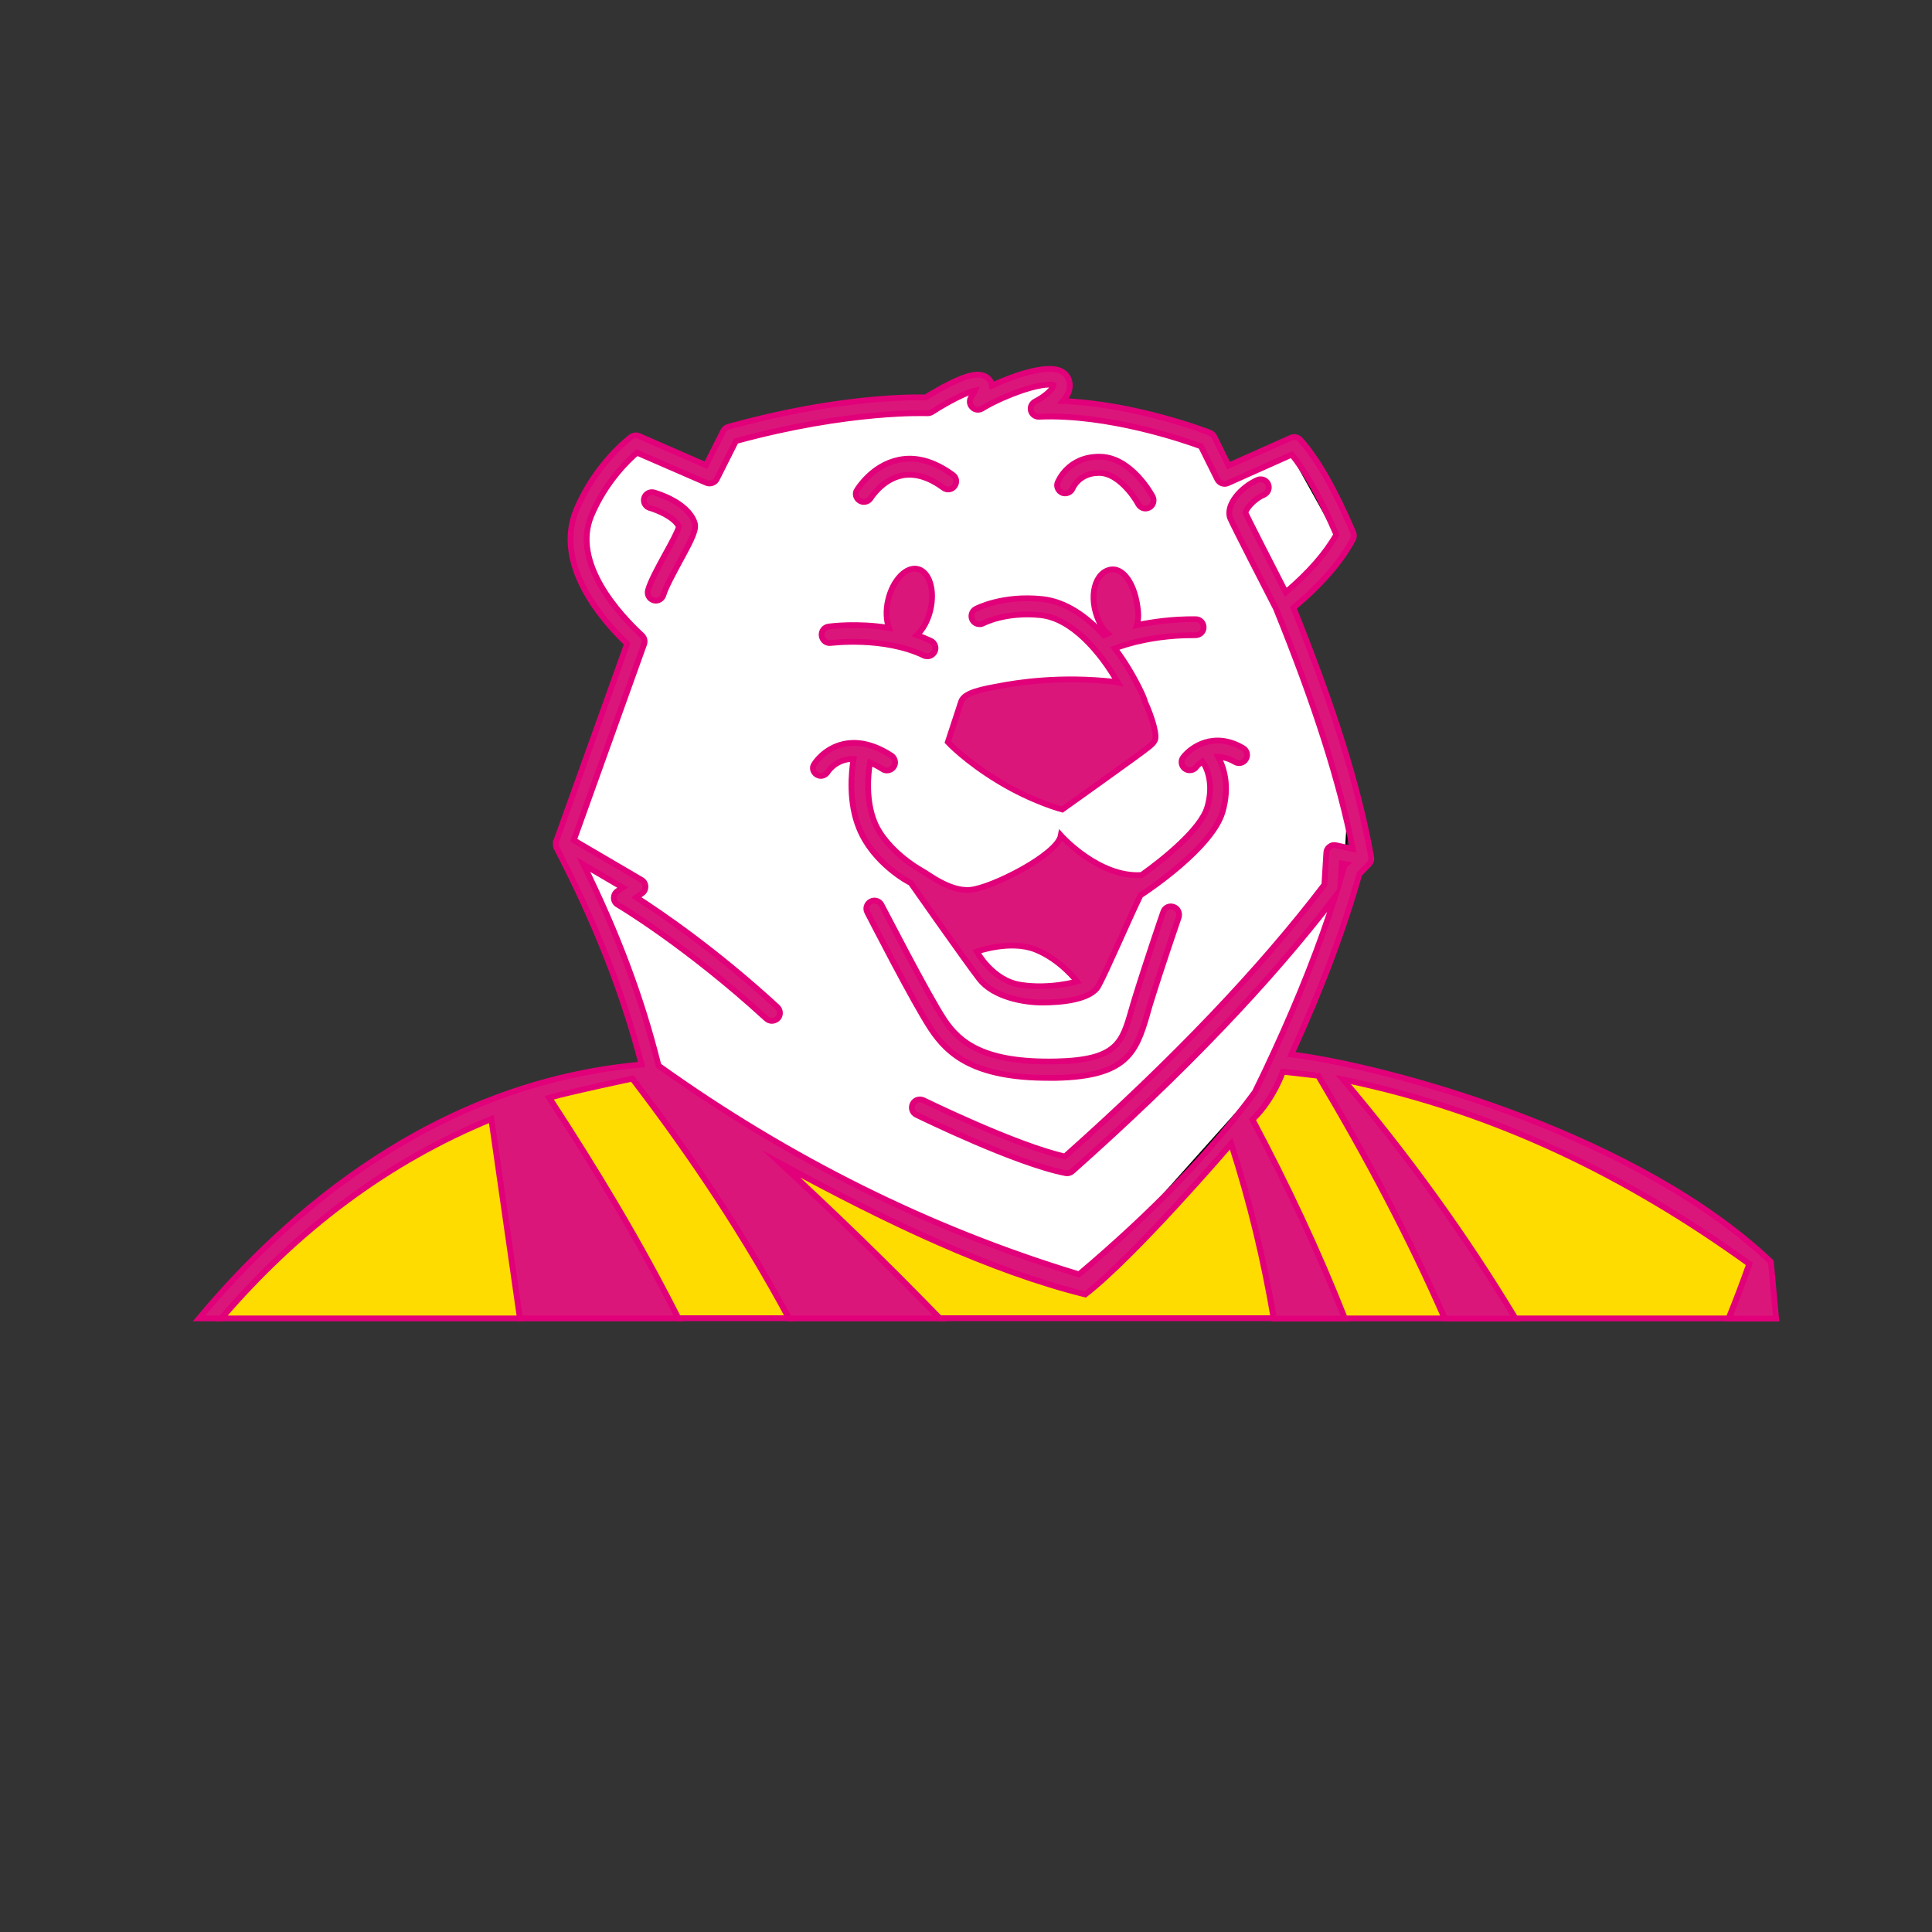 <?xml version="1.0" encoding="UTF-8"?>
<svg xmlns="http://www.w3.org/2000/svg" xmlns:xlink="http://www.w3.org/1999/xlink" version="1.1" x="0px" y="0px" viewBox="0 0 1000 1000" style="enable-background:new 0 0 1000 1000;" xml:space="preserve">
<rect x="0" y="0" width="1000" height="1000" fill="#333333" stroke="none"/>
<style type="text/css">
	.st0{display:none;}
	.st1{display:inline;fill:#FFDD00;}
	.st2{fill:#FFFFFF;stroke:#000000;stroke-miterlimit:10;}
	.st3{fill:none;}
	.st4{fill:#DB167B;stroke:#E2007A;stroke-width:3;stroke-miterlimit:10;}
	.st5{fill:#FFDC00;stroke:#E2007A;stroke-width:3;stroke-miterlimit:10;}
</style>
<g id="Ebene_2" class="st0">
	<rect x="30.9" y="134.3" class="st1" width="913.3" height="711.1"></rect>
</g>
<g id="HGs">
	<g>
		<polygon class="st2" points="287.9,435.5 333.4,333.4 301.4,302.9 298.4,263.6 329.7,234.3 365.6,249.9 380.9,228.3 425.3,213.2     480,213.9 504.6,202.1 547.9,191.4 550.1,207.4 628.4,225.9 635.6,250.1 668.7,235.3 691.8,276.8 669.3,314.5 697.5,426.2     694,481.9 649.6,565.4 591.9,629.9 558.6,659.7 430.3,616.3 341,551.8   "></polygon>
		<path class="st3" d="M694,454.5c0.5-1.9,1.1-3.7,1.6-5.6c0.2-0.6,0.5-1.2,1-1.7l-2.1-0.4L694,454.5z"></path>
		<path class="st3" d="M341,551.8c67.5,48.3,140.6,84.6,217.6,108c37.8-31.9,68.4-63.6,91-94.3c3.5-7.1,6.7-14,9.9-20.8    c13.4-29.1,23.8-55.6,31.6-80.2c-34.1,44.4-78.6,90.9-135.9,141.9c-0.8,0.7-1.8,1.1-2.8,1.1c-0.3,0-0.5,0-0.8-0.1    c-26.1-5.1-75.2-29.2-77.2-30.2c-2.1-1-2.9-3.5-1.9-5.6c1-2.1,3.5-2.9,5.6-1.9c0.5,0.2,47.6,23.3,73.2,29.1    C607.9,548,651.9,502,685.5,458l1-16.5c0.1-1.2,0.7-2.3,1.6-3.1c1-0.7,2.2-1,3.4-0.8l8.7,1.9c-6.7-34.7-19.4-74.5-39.8-124.5    c-3.9-7.6-22.7-44-23.7-46.8c-2.5-6.6,5.4-15.9,14.2-19.7c2.1-0.9,4.6,0,5.5,2.2c0.9,2.1,0,4.6-2.2,5.5c-5.7,2.5-9.4,7.6-9.6,9.3    c1.3,2.9,12.6,25,20.9,41.2c12.1-10.3,20.7-20.2,26.2-29.9c-8.1-18.7-15.9-32.6-23.1-41.4l-33.1,14.8c-2,0.9-4.5,0-5.4-2    l-8.5-17.1c-8.2-3-48.3-16.9-83.8-15.3c-2,0.1-3.7-1.2-4.2-3.1c-0.5-1.9,0.4-3.9,2.2-4.8c5-2.5,9.6-6.6,9.5-8.5    c-1.3-0.4-5.6-0.6-14.8,2.3c-7.7,2.4-16.2,6.2-22.2,9.9c-1.7,1-3.9,0.7-5.2-0.8c-1.3-1.5-1.5-3.7-0.3-5.3c0.7-1,1.4-2.3,1.9-3.3    c-4.5,0.9-14.4,6.1-22.2,11.1c-0.7,0.5-1.6,0.7-2.5,0.7c-0.4,0-40.1-1.7-99.1,14.4L371,248c-1,2-3.4,2.8-5.4,1.9l-35.9-15.6    c-4.5,3.9-16.3,15.1-23.6,32.5c-10.4,24.7,14.9,51.6,26.2,62.1c1.2,1.1,1.7,2.9,1.1,4.5L297,434.9l35.2,20.6c1.2,0.7,2,2,2.1,3.4    c0.1,1.4-0.6,2.8-1.8,3.6l-2.9,2.1c11.6,7.5,40.5,27,72.9,56.7c1.7,1.6,1.8,4.2,0.3,5.9c-0.8,0.9-1.9,1.3-3.1,1.3    c-1,0-2-0.4-2.8-1.1c-41.2-37.8-76.6-58.8-76.9-59c-1.2-0.7-2-2-2.1-3.4c-0.1-1.4,0.6-2.8,1.8-3.6l2.8-1.9L302,447.5    c17.6,35.7,30,68.8,38.7,102.9C340.8,550.8,340.9,551.3,341,551.8z M351.6,290.9c-3.4,6.1-7.2,13-8.3,17.1c-0.5,1.8-2.2,3-4,3    c-0.4,0-0.8,0-1.2-0.2c-2.2-0.6-3.5-3-2.8-5.2c1.4-4.9,5.3-11.9,9-18.7c2.6-4.8,6.5-11.8,7-14.2c-2.4-5.1-11.8-8.8-15.1-9.7    c-2.2-0.6-3.5-2.9-2.9-5.1c0.6-2.2,2.9-3.5,5.1-2.9c1.7,0.5,17.1,5,20.9,15.3C360.7,273.8,358.4,278.5,351.6,290.9z M610,474.7    c-0.1,0.2-8.4,24.6-14.7,44.6c-0.6,2-1.2,4-1.7,5.9c-5.6,19.7-10.9,31.8-46.9,32.6c-1.4,0-2.8,0-4.1,0c-38.5,0-52-12.1-60.8-25.3    c-9-13.5-32-58.5-33-60.4c-1.1-2.1-0.2-4.6,1.8-5.6c2.1-1.1,4.6-0.2,5.6,1.8c0.2,0.5,23.8,46.5,32.5,59.5    c7.8,11.7,20.2,22.4,57.8,21.5c31.6-0.7,34.2-9.9,39-26.5c0.6-2,1.1-4,1.8-6.1c6.2-20.2,14.6-44.6,14.7-44.8    c0.8-2.2,3.1-3.4,5.3-2.6C609.6,470.1,610.8,472.5,610,474.7z M547.5,249.7c0.2-0.6,5.4-13.7,22.1-13.4    c16.1,0.4,26.7,19.8,27.1,20.6c1.1,2,0.3,4.6-1.7,5.7c-0.6,0.3-1.3,0.5-2,0.5c-1.5,0-2.9-0.8-3.7-2.2c-2.4-4.4-10.6-16-19.9-16.2    c-0.2,0-0.3,0-0.5,0c-10.2,0-13.5,7.7-13.6,8c-0.9,2.1-3.3,3.2-5.4,2.3C547.7,254.2,546.6,251.8,547.5,249.7z M517.4,355.3    c8.2-1.5,31.5-5.5,60.2-2.1c0.3,0.1,0.7,0.1,1.1,0.2c-9.5-16.5-24.1-33.1-39.9-34.8c-18-2-29.6,4.1-29.7,4.2    c-2,1.1-4.6,0.3-5.7-1.7c-1.1-2-0.3-4.6,1.7-5.7c0.6-0.3,13.8-7.3,34.6-5.1c11.7,1.3,22.6,8.7,31.7,18.7c0.4-0.2,1.1-0.5,2-0.8    c-1.2-1-2.3-2.3-3.2-3.9c-7.2-12.8-4.3-26.8,3.9-29.1c7.2-2.1,13.9,7.6,15.1,21.9c0.2,2.6-0.1,4.8-0.7,6.7    c7.9-1.8,18.3-3.2,30.5-3.1c2.3,0,4.2,1.9,4.1,4.2c0,2.3-1.8,4.1-4.2,4.1c-21-0.2-36.1,4.6-41.8,6.8c5.6,7.3,10.4,15.5,14,23.3    c0.7,1.5,1.3,3,1.7,4.5c3.6,7.8,6.6,17.6,4.9,20.1c-0.5,0.9-1.4,1.8-2.8,3c-3.8,3.2-45,32.5-45,32.5s-15-3.9-32.6-14.5    c-17.6-10.6-26.5-20.3-26.5-20.3s5.3-16.2,6.9-21C499.2,358.5,509.1,356.8,517.4,355.3z M443.5,253.5c0.3-0.5,7.8-12.8,21.6-15.6    c9-1.8,18.5,0.8,28,7.8c1.9,1.4,2.3,4,0.9,5.8c-1.4,1.9-4,2.3-5.8,0.9c-7.6-5.6-14.8-7.7-21.4-6.4c-10.2,2-16.1,11.6-16.2,11.7    c-0.8,1.3-2.2,2-3.6,2c-0.7,0-1.5-0.2-2.1-0.6C443,258,442.3,255.4,443.5,253.5z M428.9,324.5c0.8-0.1,14.9-2,31.2,0.7    c-1.4-3.9-1.6-9.1-0.4-14.5c2.4-10.3,9.2-17.4,15.3-16c6,1.4,9,10.9,6.6,21.1c-1.3,5.5-3.9,10.2-7,13.1c2.4,0.8,4.9,1.8,7.2,3    c2.1,1,3,3.5,2,5.6c-0.7,1.5-2.2,2.4-3.8,2.4c-0.6,0-1.2-0.1-1.8-0.4c-20.9-10.1-47.9-6.6-48.2-6.5c-2.3,0.3-4.4-1.3-4.7-3.6    C425,326.9,426.6,324.8,428.9,324.5z M421.3,395.1c0.2-0.3,5.1-8,15-10.2c7.7-1.7,16,0.3,24.8,6c1.9,1.3,2.5,3.8,1.2,5.8    c-1.3,1.9-3.8,2.5-5.8,1.2c-2.3-1.5-4.5-2.6-6.5-3.4c-1,6.7-2.1,19.8,2.4,31c0.7,1.7,1.6,3.4,2.6,5c2.4,3.8,5.4,7.2,8.7,10.3    c2.8,2.6,5.7,4.9,8.8,7c2.8,1.9,5.7,3.4,8.5,5.3c1.6,1.1,3.3,2.1,5,3c4.8,2.6,10.3,4.8,15.9,4.3c10.8-0.9,45.1-18.1,46.9-28.2    c0,0,19.7,22,41.8,20.5c11.5-8.1,30.7-23.7,34-35.1c3.8-13.1-0.9-21.4-2.5-23.7c-1.9,1.3-3,2.6-3.3,3c-0.8,1.1-2.1,1.6-3.3,1.6    c-0.9,0-1.8-0.3-2.6-0.9c-1.8-1.4-2.2-4-0.8-5.8c4.2-5.5,16.2-13.6,31-4.8c2,1.2,2.7,3.7,1.5,5.7c-1.2,2-3.7,2.6-5.7,1.5    c-3.2-1.9-6.1-2.7-8.7-2.7c2.7,5,6.3,14.8,2.3,28.5c-5.4,18.7-39.7,41.4-42.5,43.2c-0.3,0.6-0.5,1.2-0.9,1.9    c-4.3,8.7-16.9,38-20.9,45.1c-4,7.2-19.1,8.5-29,8.5c-9.9,0-25.5-2.9-32.6-12.2c-7.2-9.3-35.5-49.7-35.5-49.7    c-0.8-0.3-19.2-9.9-26.7-28.3c-5.5-13.4-4.1-28.5-2.9-35.9c-8.6-0.1-12.9,5.9-13.5,6.9c-0.8,1.2-2.2,1.9-3.5,1.9    c-0.8,0-1.5-0.2-2.2-0.7C420.7,399.6,420.1,397.1,421.3,395.1z"></path>
		<path class="st3" d="M528.6,509.8c15,2.2,29-1.8,29-1.8s-8.5-11.3-21.5-16.5c-13-5.2-30.3,1-30.3,1S513.6,507.5,528.6,509.8z"></path>
		<path class="st4" d="M254.3,579.2l14.8,103.2h82.1c-19.8-39.3-42.3-76.5-66.8-114.1c10.2-3,43-9.9,43-9.9    c31.6,41.3,58.4,82.1,81,124h78.1c-26.8-27.6-54-53.9-81.8-79.7c55,30,108.4,55.3,157.1,67.4c25.5-19.6,75.5-78,75.5-78    c9.8,30.6,17,61.1,22.1,90.4h36.8c-14-35.3-30-69.4-47.8-102.9c10.9-10.5,15.7-24.8,15.7-24.8l18.3,2.1    c25.5,42.9,47.2,84,65.5,125.6h36.6c-26.1-43.4-56-84.5-89.1-123.6c79.3,16.3,147.9,50.5,210.1,95.4c-3.3,9.4-6.9,18.8-10.7,28.2    h24.5l-2.7-29.4c-68.7-65-191.1-98.8-242.3-106.5c-1.9-0.3-3.9-0.6-5.9-0.8c15.7-34.3,27.2-65,35.2-93.4l5-5.1    c0.9-1,1.4-2.3,1.1-3.7c-6.4-36-19.2-77-40.2-129c14.5-12.2,24.6-23.8,30.8-35.5c0.6-1.1,0.6-2.4,0.1-3.6    c-9.7-22.5-18.6-38.2-27.4-47.9c-1.2-1.3-3.2-1.8-4.8-1l-32.3,14.4l-7.4-15c-0.5-0.9-1.3-1.7-2.2-2c-1.7-0.7-38.6-14.9-76.1-16.4    c2.8-3.2,4.6-7.2,2.8-11.6c-0.6-1.4-2-3.4-5-4.4c-7.8-2.5-23.2,2.7-34.6,8c-0.1-0.6-0.3-1.3-0.5-1.8c-0.6-1.3-2.3-3.6-6.3-3.9    c-7.1-0.5-21.7,8.2-27.5,11.8c-7.7-0.2-46.3-0.3-102.1,15.2c-1.1,0.3-2.1,1.1-2.6,2.1l-9,17.8l-34.6-15.1c-1.4-0.6-3-0.4-4.2,0.5    c-0.7,0.5-18.1,13.6-28.2,37.5c-11.8,28.1,12.9,56.8,26.2,69.5l-36.7,102.2c0,0,0,0,0,0c0,0.1,0,0.1-0.1,0.2c0,0.1,0,0.1-0.1,0.2    c0,0.1,0,0.1,0,0.2c0,0.1,0,0.1,0,0.2l0,0.2c0,0.1,0,0.1,0,0.2c0,0.1,0,0.2,0,0.2c0,0.1,0,0.2,0,0.4c0,0.1,0,0.1,0,0.2    c0,0.1,0,0.1,0,0.2c0,0.1,0,0.2,0.1,0.3c0,0,0,0.1,0,0.1c0,0.1,0.1,0.2,0.1,0.3c0,0,0,0,0,0.1c0,0.1,0.1,0.2,0.1,0.3c0,0,0,0,0,0    c20.5,39.6,34.6,75.4,44.1,112.3c-107.1,9.4-184.2,77.6-229.1,131.4h11.5C154.5,635.8,201.3,600.9,254.3,579.2z M695.6,449    c-0.5,1.8-1,3.7-1.6,5.6l0.5-7.7l2.1,0.4C696.1,447.7,695.8,448.3,695.6,449z M302,447.5l20.3,11.9l-2.8,1.9    c-1.2,0.8-1.8,2.2-1.8,3.6c0.1,1.4,0.8,2.7,2.1,3.4c0.4,0.2,35.7,21.2,76.9,59c0.8,0.7,1.8,1.1,2.8,1.1c1.1,0,2.3-0.5,3.1-1.3    c1.6-1.7,1.4-4.3-0.3-5.9c-32.3-29.7-61.2-49.2-72.9-56.7l2.9-2.1c1.2-0.8,1.8-2.2,1.8-3.6c-0.1-1.4-0.8-2.7-2.1-3.4L297,434.9    l36.4-101.5c0.6-1.6,0.1-3.3-1.1-4.5c-11.3-10.4-36.6-37.4-26.2-62.1c7.3-17.4,19.1-28.7,23.6-32.5l35.9,15.6c2,0.9,4.4,0,5.4-1.9    l9.9-19.7c58.9-16.1,98.7-14.4,99.1-14.4c0.9,0,1.7-0.2,2.5-0.7c7.7-5,17.7-10.2,22.2-11.1c-0.4,1-1.2,2.3-1.9,3.3    c-1.2,1.6-1.1,3.8,0.3,5.3c1.3,1.5,3.5,1.8,5.2,0.8c6-3.7,14.5-7.4,22.2-9.9c9.2-2.9,13.5-2.7,14.8-2.3c0,1.9-4.5,6-9.5,8.5    c-1.8,0.9-2.7,2.9-2.2,4.8c0.5,1.9,2.3,3.2,4.2,3.1c35.6-1.6,75.7,12.3,83.8,15.3l8.5,17.1c1,2,3.4,2.9,5.4,2l33.1-14.8    c7.2,8.8,15,22.7,23.1,41.4c-5.5,9.7-14.1,19.6-26.2,29.9c-8.3-16.2-19.6-38.3-20.9-41.2c0.2-1.7,3.9-6.8,9.6-9.3    c2.1-0.9,3.1-3.4,2.2-5.5c-0.9-2.1-3.4-3.1-5.5-2.2c-8.7,3.8-16.6,13-14.2,19.7c1.1,2.9,19.8,39.2,23.7,46.8    c20.3,50,33,89.8,39.8,124.5l-8.7-1.9c-1.2-0.3-2.4,0-3.4,0.8c-1,0.7-1.6,1.9-1.6,3.1l-1,16.5c-33.6,44-77.5,90.1-134.3,140.7    c-25.5-5.7-72.7-28.9-73.2-29.1c-2.1-1-4.6-0.2-5.6,1.9c-1,2.1-0.2,4.6,1.9,5.6c2.1,1,51.2,25.1,77.2,30.2    c0.3,0.1,0.5,0.1,0.8,0.1c1,0,2-0.4,2.8-1.1c57.3-51,101.8-97.4,135.9-141.9c-7.8,24.6-18.2,51.1-31.6,80.2    c-3.1,6.8-6.4,13.7-9.9,20.8c-22.6,30.7-53.2,62.4-91,94.3c-77-23.3-150.1-59.7-217.6-108c-0.1-0.5-0.2-0.9-0.4-1.4    C332,516.3,319.6,483.2,302,447.5z"></path>
		<path class="st4" d="M549.8,255.1c2.1,0.8,4.5-0.2,5.4-2.3c0.1-0.3,3.4-8,13.6-8c0.1,0,0.3,0,0.5,0c9.3,0.2,17.6,11.8,19.9,16.2    c0.8,1.4,2.2,2.2,3.7,2.2c0.7,0,1.3-0.2,2-0.5c2-1.1,2.8-3.6,1.7-5.7c-0.4-0.8-11-20.3-27.1-20.6c-16.7-0.3-21.8,12.8-22.1,13.4    C546.6,251.8,547.7,254.2,549.8,255.1z"></path>
		<path class="st4" d="M445,259.2c0.7,0.4,1.4,0.6,2.1,0.6c1.4,0,2.8-0.7,3.6-2c0.1-0.1,6-9.7,16.2-11.7c6.6-1.3,13.8,0.8,21.4,6.4    c1.9,1.4,4.5,1,5.8-0.9c1.4-1.9,1-4.5-0.9-5.8c-9.6-7-19-9.7-28-7.8c-13.8,2.8-21.3,15.1-21.6,15.6C442.3,255.4,443,258,445,259.2    z"></path>
		<path class="st4" d="M430,332.8c0.3,0,27.3-3.5,48.2,6.5c0.6,0.3,1.2,0.4,1.8,0.4c1.6,0,3-0.9,3.8-2.4c1-2.1,0.1-4.6-2-5.6    c-2.4-1.1-4.8-2.1-7.2-3c3.1-2.9,5.7-7.5,7-13.1c2.4-10.3-0.6-19.7-6.6-21.1c-6-1.4-12.9,5.8-15.3,16c-1.3,5.4-1,10.6,0.4,14.5    c-16.3-2.7-30.4-0.8-31.2-0.7c-2.3,0.3-3.9,2.4-3.6,4.7C425.6,331.5,427.7,333.1,430,332.8z"></path>
		<path class="st4" d="M338.5,254.9c-2.2-0.6-4.5,0.7-5.1,2.9c-0.6,2.2,0.7,4.5,2.9,5.1c3.2,0.9,12.7,4.5,15.1,9.7    c-0.5,2.4-4.4,9.5-7,14.2c-3.7,6.8-7.6,13.8-9,18.7c-0.6,2.2,0.6,4.5,2.8,5.2c0.4,0.1,0.8,0.2,1.2,0.2c1.8,0,3.5-1.2,4-3    c1.2-4,5-10.9,8.3-17.1c6.8-12.4,9.1-17.1,7.7-20.6C355.6,259.9,340.2,255.4,338.5,254.9z"></path>
		<path class="st4" d="M607.4,469.4c-2.2-0.8-4.6,0.4-5.3,2.6c-0.1,0.2-8.5,24.7-14.7,44.8c-0.7,2.1-1.2,4.2-1.8,6.1    c-4.8,16.7-7.4,25.8-39,26.5c-37.6,0.8-50-9.9-57.8-21.5c-8.7-13.1-32.2-59.1-32.5-59.5c-1.1-2.1-3.6-2.9-5.6-1.8    c-2.1,1.1-2.9,3.6-1.8,5.6c1,1.9,24,46.9,33,60.4c8.8,13.2,22.3,25.3,60.8,25.3c1.3,0,2.7,0,4.1,0c36-0.8,41.2-12.9,46.9-32.6    c0.5-1.9,1.1-3.9,1.7-5.9c6.2-20,14.6-44.3,14.7-44.6C610.8,472.5,609.6,470.1,607.4,469.4z"></path>
		<path class="st4" d="M422.6,400.9c0.7,0.4,1.5,0.7,2.2,0.7c1.4,0,2.7-0.7,3.5-1.9c0.6-1,4.9-7,13.5-6.9    c-1.2,7.3-2.6,22.5,2.9,35.9c7.5,18.4,25.9,28,26.7,28.3c0,0,28.3,40.4,35.5,49.7c7.2,9.3,22.7,12.2,32.6,12.2    c9.9,0,25-1.4,29-8.5c4-7.2,16.6-36.4,20.9-45.1c0.3-0.7,0.6-1.3,0.9-1.9c2.8-1.8,37-24.4,42.5-43.2c4-13.7,0.4-23.5-2.3-28.5    c2.5,0.1,5.4,0.8,8.7,2.7c2,1.2,4.6,0.5,5.7-1.5c1.2-2,0.5-4.6-1.5-5.7c-14.9-8.8-26.8-0.7-31,4.8c-1.4,1.8-1,4.4,0.8,5.8    c0.8,0.6,1.7,0.9,2.6,0.9c1.2,0,2.5-0.5,3.3-1.6c0.3-0.4,1.4-1.7,3.3-3c1.6,2.3,6.3,10.6,2.5,23.7c-3.3,11.4-22.5,26.9-34,35.1    c-22.2,1.5-41.8-20.5-41.8-20.5c-1.8,10.1-36.1,27.3-46.9,28.2c-5.5,0.5-11.1-1.7-15.9-4.3c-1.7-0.9-3.4-1.9-5-3    c-2.8-1.9-5.7-3.4-8.5-5.3c-3.1-2.1-6.1-4.5-8.8-7c-3.3-3.1-6.3-6.5-8.7-10.3c-1-1.6-1.9-3.3-2.6-5c-4.6-11.2-3.5-24.4-2.4-31    c2,0.8,4.2,1.9,6.5,3.4c1.9,1.3,4.5,0.7,5.8-1.2c1.3-1.9,0.7-4.5-1.2-5.8c-8.8-5.7-17.1-7.7-24.8-6c-9.9,2.2-14.8,9.8-15,10.2    C420.1,397.1,420.7,399.6,422.6,400.9z M536,491.5c13,5.2,21.5,16.5,21.5,16.5s-13.9,4.1-29,1.8c-15-2.2-22.9-17.3-22.9-17.3    S523,486.3,536,491.5z"></path>
		<path class="st4" d="M517.2,404.5c17.6,10.6,32.6,14.5,32.6,14.5s41.2-29.3,45-32.5c1.4-1.2,2.3-2,2.8-3    c1.7-2.4-1.3-12.2-4.9-20.1c-0.4-1.5-1-3-1.7-4.5c-3.7-7.8-8.4-16-14-23.3c5.7-2.2,20.9-7,41.8-6.8c2.4-0.1,4.2-1.8,4.2-4.1    c0-2.3-1.8-4.2-4.1-4.2c-12.2-0.1-22.6,1.4-30.5,3.1c0.6-1.9,0.9-4.1,0.7-6.7c-1.2-14.3-7.8-24-15.1-21.9    c-8.2,2.3-11.1,16.3-3.9,29.1c0.9,1.6,2,2.9,3.2,3.9c-0.9,0.4-1.6,0.6-2,0.8c-9.1-10-19.9-17.4-31.7-18.7    c-20.7-2.2-34,4.8-34.6,5.1c-2,1.1-2.8,3.6-1.7,5.7c1.1,2,3.6,2.8,5.7,1.7c0.1-0.1,11.7-6.1,29.7-4.2    c15.8,1.7,30.4,18.3,39.9,34.8c-0.4-0.1-0.7-0.1-1.1-0.2c-28.7-3.4-52,0.5-60.2,2.1c-8.2,1.5-18.2,3.2-19.8,8    c-1.6,4.8-6.9,21-6.9,21S499.6,393.9,517.2,404.5z"></path>
		<path class="st5" d="M327.3,558.3c0,0-32.8,6.9-43,9.9c24.5,37.5,47,74.8,66.8,114.1h57.2C385.8,640.5,358.9,599.6,327.3,558.3z"></path>
		<path class="st5" d="M637.2,592c0,0-50,58.4-75.5,78c-48.7-12.1-102-37.4-157.1-67.4c27.8,25.7,55.1,52.1,81.8,79.7h172.8    C654.3,653.1,647.1,622.6,637.2,592z"></path>
		<path class="st5" d="M682.3,556.8l-18.3-2.1c0,0-4.8,14.3-15.7,24.8c17.8,33.5,33.9,67.6,47.8,102.9h51.6    C729.5,640.8,707.8,599.7,682.3,556.8z"></path>
		<path class="st5" d="M905.4,654.2c-62.2-44.9-130.8-79.1-210.1-95.4c33.1,39.1,62.9,80.1,89.1,123.6h110.3    C898.5,673,902.1,663.6,905.4,654.2z"></path>
		<path class="st5" d="M254.3,579.2c-53,21.7-99.8,56.6-139.7,103.2h154.5L254.3,579.2z"></path>
	</g>
</g>
</svg>
